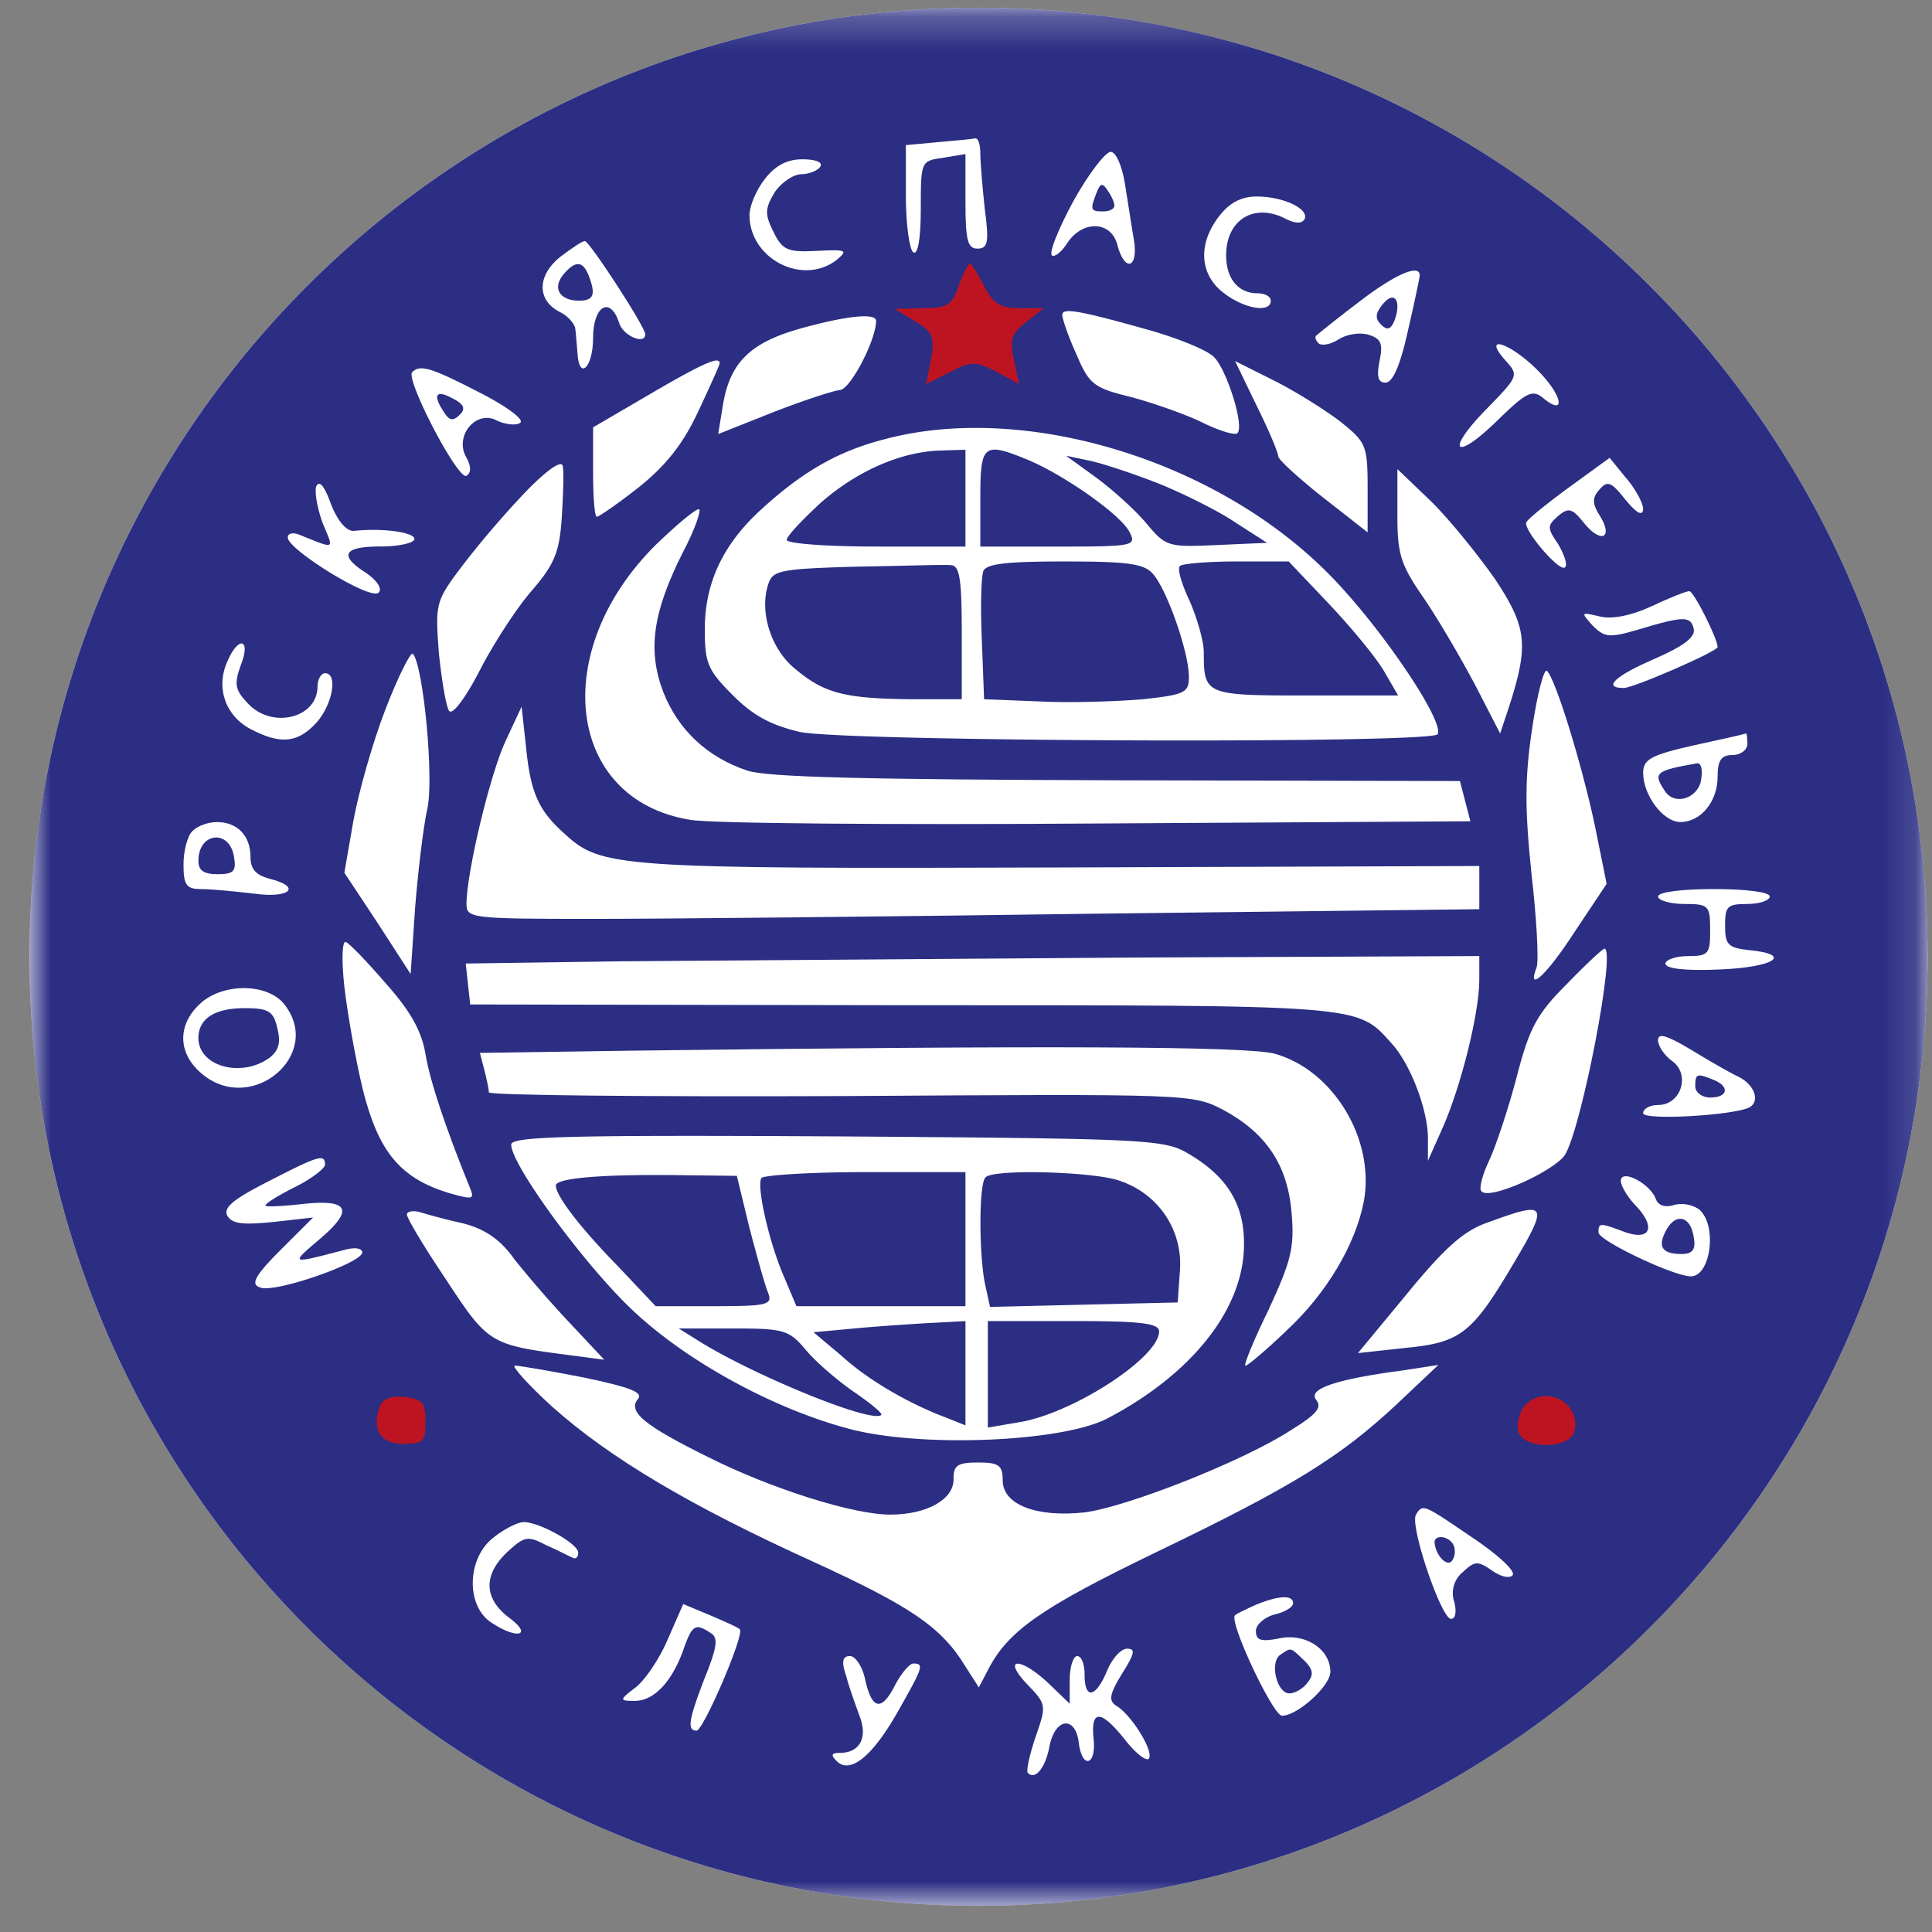<svg xmlns="http://www.w3.org/2000/svg" width="57" height="57" fill="none" viewBox="0 0 57 57"><rect x="0" y="0" width="57" height="57" fill="#808080" stroke="none"/><g clip-path="url(#a)"><path fill="#fff" d="M56.87 28.227c0-15.464-12.536-28-28-28s-28 12.536-28 28 12.536 28 28 28 28-12.536 28-28"/><mask id="b" width="57" height="57" x="0" y="0" maskUnits="userSpaceOnUse" style="mask-type:luminance"><path fill="#fff" d="M56.87.227h-56v56h56z"/></mask><g mask="url(#b)"><path fill="#2b2e83" d="M56.87 28.227c0-15.464-12.536-28-28-28s-28 12.536-28 28 12.536 28 28 28 28-12.536 28-28"/><path fill="#fff" d="m27.67 4.194-.944.087v1.516c0 .835.11 1.582.22 1.648.132.088.22-.395.22-1.274 0-1.406 0-1.428.659-1.516l.659-.11v1.406c0 1.143.066 1.384.351 1.384.308 0 .352-.175.22-1.164-.066-.615-.132-1.362-.132-1.648 0-.264-.066-.461-.153-.44-.11.023-.594.067-1.1.11M31.67 5.93c-.44.814-.725 1.517-.637 1.604.066.066.285-.087.461-.373.461-.681 1.296-.637 1.472.066.22.835.637.681.483-.176-.066-.373-.175-1.12-.263-1.648s-.264-.923-.418-.923-.659.66-1.098 1.45m1.208.132c0 .11-.154.176-.33.176-.373 0-.395-.044-.197-.55.11-.285.176-.307.33-.065.11.154.197.352.197.44M22.574 5.27c-.264.33-.462.813-.462 1.077 0 1.274 1.538 2.087 2.549 1.34.373-.307.33-.33-.571-.285-.857.044-1.011-.022-1.275-.572-.263-.527-.241-.68.044-1.164.198-.286.55-.527.791-.527.22 0 .484-.11.55-.22.087-.132-.132-.22-.528-.22-.44 0-.79.176-1.098.571M35.976 6.368c-.637.813-.593 1.714.11 2.263.615.484 1.406.615 1.406.242 0-.132-.176-.22-.395-.22-.572 0-.923-.44-.923-1.12 0-1.055.835-1.56 1.758-1.077.263.132.461.154.549.022.176-.308-.615-.681-1.406-.681-.44 0-.791.176-1.099.571M16.532 7.575c-.682.549-.704 1.274-.023 1.626.242.11.44.351.462.483.022.154.044.483.066.725.044.835.461.44.461-.44 0-.944.505-1.252.77-.439.11.374.768.66.768.33 0-.22-1.648-2.747-1.78-2.747-.087 0-.395.22-.724.462m.834.549c.22.571.154.747-.285.747-.572 0-.791-.374-.462-.769.352-.417.572-.417.747.022"/><path fill="#be1421" d="M28.286 8.433c-.198.57-.33.659-1.055.659l-.835.022.616.373c.505.308.57.462.461 1.099l-.154.747.703-.352c.616-.33.747-.33 1.363-.022l.68.374-.153-.725c-.132-.594-.066-.77.352-1.099l.527-.417h-.703c-.572 0-.791-.132-1.055-.66-.198-.373-.373-.659-.417-.659s-.198.286-.33.66"/><path fill="#fff" d="M40.085 8.915c-.637.483-1.209.945-1.253.989-.044.022-.022.132.066.22.088.087.352.043.593-.11.242-.154.638-.22.901-.132.352.11.418.263.308.769-.088.461-.044.637.176.637s.44-.527.659-1.516c.198-.857.351-1.582.351-1.648 0-.351-.747-.022-1.801.791m1.054.55c-.11.263-.22.285-.395.11-.176-.177-.176-.33.066-.616.33-.396.55-.088.33.505M31.34 9.289c0 .11.176.637.418 1.164.373.88.505.99 1.582 1.253.659.176 1.604.505 2.109.747.527.264.989.395 1.055.33.22-.198-.308-1.868-.682-2.242-.175-.197-.988-.527-1.801-.769-2.175-.615-2.68-.703-2.68-.483M23.562 9.708c-1.45.417-2.043 1.01-2.24 2.285l-.133.813 1.604-.637c.901-.352 1.78-.638 1.978-.66.307 0 1.076-1.472 1.076-2.043 0-.242-.879-.154-2.285.242M44.413 10.632c.396.44.396.461-.549 1.428-1.252 1.274-.945 1.582.33.33.834-.813 1.01-.901 1.318-.66.68.572.615-.021-.11-.768-.813-.835-1.714-1.143-.989-.33M19.19 11.62l-1.692.988v1.318c0 .725.044 1.319.11 1.319s.637-.396 1.252-.88c.791-.636 1.297-1.274 1.736-2.218.352-.747.637-1.385.637-1.428 0-.22-.461-.022-2.043.9M37.075 11.97c.351.704.637 1.385.637 1.495 0 .088.593.637 1.318 1.208l1.319 1.033v-1.297c0-1.274-.044-1.362-.813-1.977-.462-.352-1.34-.9-1.956-1.208l-1.142-.572zM12.16 10.982c-.199.22 1.361 3.208 1.603 3.054.154-.088.132-.307-.022-.571-.33-.637.33-1.384.923-1.055.242.11.55.154.681.066.132-.088-.352-.461-1.165-.879-1.45-.747-1.78-.857-2.02-.615m1.405 1.253c-.197.197-.307.175-.461-.066-.352-.528-.242-.681.242-.418.351.176.395.308.22.484M26.089 12.961c-1.362.352-2.395.945-3.603 2.044-1.143 1.032-1.692 2.175-1.692 3.559 0 1.01.088 1.209.835 1.956.593.593 1.12.878 1.977 1.076 1.362.286 18.632.352 18.808.066.22-.373-1.758-3.296-3.296-4.812-3.34-3.317-8.942-4.987-13.029-3.889m2.395 1.736v1.428h-2.637c-1.45 0-2.636-.088-2.636-.197s.461-.594 1.01-1.1c1.077-.944 2.395-1.515 3.56-1.537l.703-.022zm1.867-1.12c1.077.46 2.703 1.603 2.967 2.109.22.417.153.44-2.088.44h-2.307v-1.429c0-1.604.088-1.67 1.429-1.12m3.867.703c.747.307 1.758.813 2.241 1.142l.923.593-1.494.066c-1.428.066-1.494.044-2.065-.637-.33-.395-.989-.989-1.494-1.362l-.879-.637.725.153c.396.088 1.318.396 2.043.682m-5.844 4.372v1.977h-1.538c-1.912-.022-2.527-.175-3.383-.9-.704-.572-1.055-1.67-.791-2.483.131-.418.33-.462 2.592-.528 1.362-.021 2.615-.066 2.79-.044.264 0 .33.374.33 1.978m5.647-1.714c.417.484 1.054 2.307 1.054 3.032 0 .462-.11.527-1.362.66-.769.065-2.131.11-3.032.065l-1.648-.066-.066-1.735c-.044-.967-.022-1.868.044-2.044.088-.22.703-.285 2.395-.285 1.89 0 2.351.066 2.615.373m5.229.923c.659.703 1.384 1.582 1.604 1.977l.395.681h-2.724c-2.966 0-3.01-.021-3.01-1.274 0-.33-.198-1.01-.418-1.516-.241-.505-.373-.967-.285-1.032.066-.066.813-.132 1.67-.132h1.538zM15.499 14.521a28 28 0 0 0-1.846 2.153c-.813 1.077-.813 1.12-.703 2.615.088.835.22 1.604.308 1.692.11.11.505-.44.9-1.209.396-.769 1.077-1.823 1.517-2.329.68-.79.834-1.142.9-2.197.044-.703.066-1.384.022-1.516-.066-.154-.549.22-1.098.791M46.28 14.387c-.658.483-1.23.944-1.252 1.032-.066.242.99 1.472 1.143 1.319.088-.066-.022-.374-.198-.681-.33-.484-.33-.55 0-.835.308-.264.418-.22.77.22.505.614.856.417.46-.22-.22-.352-.241-.528-.021-.77.241-.285.351-.241.769.286.33.396.505.505.527.286 0-.176-.22-.593-.505-.923l-.484-.593zM41.227 15.18c0 1.165.088 1.472.791 2.483.418.615 1.099 1.78 1.516 2.57l.725 1.407.242-.725c.615-1.89.55-2.395-.373-3.801-.506-.726-1.34-1.758-1.89-2.307l-1.01-.967zM9.325 14.366c-.044.175.044.659.198 1.076.33.791.395.77-.703.33-.176-.066-.33-.044-.33.088 0 .351 2.439 1.867 2.68 1.625.11-.11-.021-.33-.351-.57-.835-.528-.703-.792.417-.792.55 0 .99-.11.99-.22 0-.197-.902-.33-1.78-.241-.22.022-.484-.286-.682-.791-.197-.55-.351-.725-.44-.505"/><path fill="#fff" d="M19.366 16.056c-3.186 3.142-2.659 7.536.989 8.13.549.11 5.954.153 11.996.11l11.03-.066-.154-.594-.154-.593-10.107-.022c-7.36-.022-10.326-.088-10.92-.286-1.186-.395-2.043-1.208-2.482-2.329-.462-1.23-.308-2.328.57-4.086.374-.703.572-1.297.484-1.297-.11 0-.659.462-1.252 1.033M48.742 17.88c-.616.286-1.187.396-1.538.308-.572-.131-.572-.131-.22.264.351.352.483.374 1.318.132 1.384-.418 1.582-.418 1.67-.022.044.242-.308.505-1.165.879-1.164.505-1.538.857-.9.857.285 0 2.768-1.077 2.768-1.209 0-.241-.703-1.648-.835-1.648-.088 0-.593.198-1.098.44M6.71 19.51c-.351.768-.066 1.603.681 1.999.88.46 1.384.417 1.934-.176.483-.528.659-1.472.263-1.472-.11 0-.22.175-.22.395 0 .945-1.384 1.274-2.087.462-.351-.374-.373-.55-.175-1.099.307-.769-.066-.879-.396-.11M11.368 20.937c-.373.967-.79 2.439-.945 3.296l-.263 1.516.989 1.494.966 1.494.132-1.955c.088-1.1.242-2.373.352-2.879.22-.857-.11-4.284-.418-4.614-.066-.066-.44.681-.813 1.648M45.204 21.484c-.22 1.472-.22 2.351-.022 4.284.154 1.319.22 2.571.154 2.769-.308.79.308.22 1.142-1.077l.923-1.384-.351-1.736c-.396-1.845-1.143-4.262-1.406-4.548-.088-.088-.286.66-.44 1.692"/><path fill="#fff" d="M14.928 21.836c-.462.967-1.165 3.911-1.165 4.834 0 .418.132.44 3.691.44 2.044 0 8.767-.066 14.94-.154l11.25-.132V25.55l-12.37.043c-13.095.044-13.534 0-14.61-.988-.77-.681-1.011-1.209-1.143-2.549l-.132-1.208zM49.972 21.99c-1.275.286-1.494.418-1.494.813 0 .66.593 1.45 1.098 1.45.594 0 1.099-.593 1.099-1.34 0-.483.11-.637.44-.637.241 0 .439-.154.439-.33 0-.175-.022-.33-.044-.307-.044.022-.725.176-1.538.351m.22.99c-.066.57-.791.812-1.077.35-.352-.527-.286-.593.967-.812.11 0 .154.197.11.461M5.678 24.518c-.154.153-.264.593-.264.988 0 .616.088.725.527.725.286 0 .967.066 1.538.132 1.077.154 1.45-.197.462-.44-.396-.11-.55-.285-.55-.636 0-.638-.395-1.033-.988-1.033-.264 0-.572.11-.725.264m1.23.79c.066.396-.022.484-.483.484-.418 0-.572-.11-.572-.396 0-.856.945-.944 1.055-.087M48.917 26.45c0 .11.352.22.77.22.724 0 .768.044.768.769 0 .703-.044.769-.659.769-.352 0-.66.11-.66.22 0 .153.594.22 1.605.175 1.604-.066 2.175-.439.879-.57-.637-.067-.725-.155-.725-.726s.066-.637.659-.637c.373 0 .659-.11.659-.22 0-.132-.703-.22-1.648-.22s-1.648.088-1.648.22M10.16 29.11c.088.769.33 2.153.549 3.054.462 1.823 1.099 2.592 2.527 3.032.703.198.769.198.637-.132-.725-1.78-1.186-3.164-1.318-3.955-.11-.681-.44-1.274-1.165-2.087-.55-.637-1.076-1.187-1.186-1.23-.11-.045-.132.527-.044 1.318M46.215 29.043c-.879.879-1.099 1.296-1.472 2.746-.242.923-.615 2.044-.813 2.461-.198.418-.308.835-.22.9.242.265 2.131-.592 2.46-1.076.484-.769 1.517-6.086 1.165-6.086-.044 0-.549.462-1.12 1.055M18.42 28.36l-4.679.067.066.615.066.593 12.743.022c13.688 0 13.403-.022 14.435 1.12.55.594 1.055 1.912 1.077 2.747v.725l.44-.989c.527-1.186 1.076-3.361 1.076-4.35v-.703l-10.26.044c-5.67.044-12.392.088-14.963.11M6.007 29.524c-.79.637-.813 1.56 0 2.197 1.45 1.143 3.494-.593 2.417-2.043-.44-.637-1.692-.703-2.417-.154m2.175.813c.11.418.044.66-.241.879-.835.593-2.088.242-2.088-.593 0-.572.484-.88 1.363-.88.703 0 .857.089.966.594M48.917 30.69c0 .175.198.461.418.615.549.395.263 1.296-.418 1.296-.242 0-.44.11-.44.242 0 .22 2.703.066 3.143-.176.307-.176.154-.66-.33-.9-.285-.133-.923-.506-1.428-.814-.703-.417-.945-.483-.945-.263m1.626 1.164c.505.198.44.527-.088.527-.241 0-.44-.153-.44-.33 0-.373.045-.395.528-.197"/><path fill="#fff" d="m18.619 30.998-4.46.066.131.505c.066.264.132.55.132.659 0 .088 4.68.132 10.393.11 10.348-.066 10.37-.066 11.293.417 1.252.681 1.89 1.626 2 3.054.087 1.011-.023 1.407-.682 2.835-.44.9-.747 1.648-.68 1.648.065 0 .614-.462 1.208-1.033 1.186-1.099 2.043-2.549 2.285-3.823.33-1.824-.901-3.867-2.637-4.35-.835-.22-6.79-.242-18.983-.088"/><path fill="#fff" d="M15.082 33.769c0 .615 2.284 3.713 3.69 4.987 1.649 1.516 4.22 2.878 6.394 3.428 2.132.527 6.174.351 7.493-.33 2.482-1.296 4.02-3.208 4.042-5.097.022-1.209-.483-2.044-1.648-2.725-.703-.417-1.208-.44-10.348-.505-7.91-.044-9.623 0-9.623.242m7.03 2.46c.22.835.462 1.714.55 1.912.131.351 0 .395-1.582.395h-1.736l-1.099-1.164c-1.12-1.143-1.845-2.087-1.845-2.395 0-.22 1.34-.33 3.493-.308l1.846.022zm6.372.33v1.977h-4.987l-.352-.835c-.44-.988-.835-2.702-.681-2.944.066-.088 1.45-.176 3.076-.176h2.944zm4.438-1.758c1.209.352 1.978 1.45 1.89 2.68l-.066.945-2.769.066-2.768.066-.154-.703c-.175-.923-.175-2.944.022-3.12.22-.242 2.944-.176 3.845.066m-4.438 5.713v1.538l-.55-.22c-1.12-.418-2.328-1.12-3.097-1.824l-.835-.703 1.428-.132c.769-.066 1.78-.131 2.241-.153l.813-.044zm5.713-1.23c0 .768-2.571 2.438-4.153 2.68l-.9.154v-3.142h2.526c2.021 0 2.527.066 2.527.307m-10.437.527c.286.351.923.9 1.428 1.252.484.33.857.637.813.681-.241.264-3.56-1.077-5.273-2.11l-.703-.439h1.604c1.494 0 1.648.044 2.131.616M7.897 34.865c-1.033.527-1.318.77-1.187 1.01.154.242.484.264 1.363.176l1.164-.131-.967.966c-.769.77-.879 1.011-.593 1.099.418.176 3.01-.725 3.01-1.033 0-.131-.22-.153-.483-.087-1.67.439-1.648.439-.77-.308 1.033-.879.858-1.187-.527-1.033-.593.066-1.076.088-1.076.044 0-.066.395-.307.879-.55.483-.24.879-.548.879-.658 0-.33-.198-.264-1.692.505M47.819 34.844c0 .131.197.483.461.747.593.637.395 1.032-.373.747-.704-.264-.747-.264-.747.022 0 .241 2.219 1.296 2.724 1.296.593 0 .79-1.516.242-1.977a.93.93 0 0 0-.725-.132c-.264.088-.484.022-.55-.176-.175-.462-1.032-.901-1.032-.527m2.153 1.67c.066.35-.044.483-.352.483-.593 0-.725-.22-.461-.703.285-.528.725-.418.813.22M12.005 35.832c0 .11.528.989 1.165 1.934 1.208 1.845 1.296 1.911 3.493 2.197l1.165.153-1.01-1.076a33 33 0 0 1-1.627-1.868c-.417-.593-.857-.9-1.516-1.076a19 19 0 0 1-1.274-.33c-.22-.066-.396-.022-.396.066M43.93 36.054c-.725.241-1.274.725-2.395 2.087l-1.472 1.78 1.406-.154c1.604-.154 1.956-.418 3.142-2.417 1.099-1.846 1.055-1.934-.681-1.296"/><path fill="#fff" d="M16.29 41.5c1.692 1.516 4.108 2.944 7.69 4.57 2.878 1.318 3.8 1.933 4.504 3.098l.395.615.264-.505c.593-1.165 1.582-1.846 4.944-3.472 4.064-1.955 5.449-2.812 7.14-4.394l1.209-1.142-.989.153c-2.021.264-2.878.55-2.614.88.175.219.021.417-.726.878-1.406.923-4.877 2.285-6.108 2.439-1.406.154-2.416-.22-2.416-.945 0-.44-.11-.527-.725-.527-.616 0-.726.088-.726.483.022.593-.769 1.055-1.867 1.055-1.077 0-3.472-.747-5.361-1.692-1.868-.923-2.395-1.34-2.087-1.714.175-.198-.22-.351-1.582-.637-1.011-.198-1.912-.352-2.044-.352-.11 0 .374.55 1.099 1.209"/><path fill="#be1421" d="M11.214 41.478c-.263.68 0 1.12.681 1.12.594 0 .66-.066.66-.659 0-.55-.088-.659-.616-.725-.373-.044-.637.044-.725.264M44.963 41.499c-.132.176-.22.483-.176.703.11.571 1.56.571 1.67 0 .175-.857-.923-1.384-1.495-.703"/><path fill="#fff" d="M41.777 44.687c-.198.307.747 3.076 1.032 3.076.132 0 .176-.22.088-.528a.8.8 0 0 1 .264-.856c.351-.33.44-.33.857-.044.285.197.527.241.615.131.066-.132-.462-.615-1.187-1.098-1.45-.989-1.472-1.01-1.67-.681m1.098.879c.066.11.066.33-.022.46-.132.243-.505-.13-.527-.526 0-.22.395-.198.55.066M14.554 45.368c-.769.593-.813 1.977-.088 2.482.77.528 1.275.418.571-.11-.769-.57-.79-1.274-.066-1.955.506-.461.594-.483 1.143-.198.351.154.681.33.791.374.088.044.154-.022.154-.154 0-.264-1.143-.9-1.604-.9-.176 0-.571.197-.901.46M37.053 47.345c-.286.132-.572.264-.615.308-.198.175 1.12 2.966 1.384 2.966.461 0 1.428-.88 1.428-1.297 0-.659-.725-1.142-1.494-.988-.55.11-.703.066-.703-.22 0-.176.242-.395.55-.483.307-.066.548-.22.548-.33 0-.242-.395-.242-1.098.044m1.428 1.648c.264.264.286.417.088.659-.132.176-.374.308-.528.308-.373 0-.593-.923-.263-1.143s.285-.22.703.176M19.695 48.379c-.242.571-.68 1.208-.945 1.406-.483.373-.483.396-.021.396.57 0 1.098-.572 1.428-1.495.263-.747.351-.812.813-.505.22.132.197.396-.176 1.318-.484 1.253-.527 1.56-.242 1.56.198 0 1.428-2.856 1.274-2.988-.021-.044-.417-.22-.878-.417l-.791-.33zM32.659 49.3c-.33.79-.66.857-.66.11 0-.308-.087-.55-.22-.55-.11 0-.219.308-.219.703v.703l-.615-.593c-.835-.79-1.406-.79-.637.022.57.593.57.615.241 1.56-.175.527-.285 1.01-.22 1.055.22.22.528-.176.638-.813.175-.813.747-.879.857-.11.087.813.527.725.44-.088-.089-.879.219-.857.922.022.307.396.615.637.703.571.176-.197-.505-1.296-.945-1.56-.242-.153-.22-.33.154-.944.373-.594.417-.747.154-.747-.176 0-.44.285-.593.659M24.968 49.453c.088.351.286.878.396 1.186.242.637 0 1.077-.593 1.077-.242 0-.264.066-.088.241.395.396 1.054-.132 1.801-1.45s.791-1.428.462-1.428c-.11 0-.374.308-.55.66-.395.768-.68.702-.878-.22-.088-.374-.286-.66-.44-.66-.22 0-.263.154-.11.594"/></g></g><defs><clipPath id="a"><path fill="#fff" d="M.87.227h56v56h-56z"/></clipPath></defs></svg>